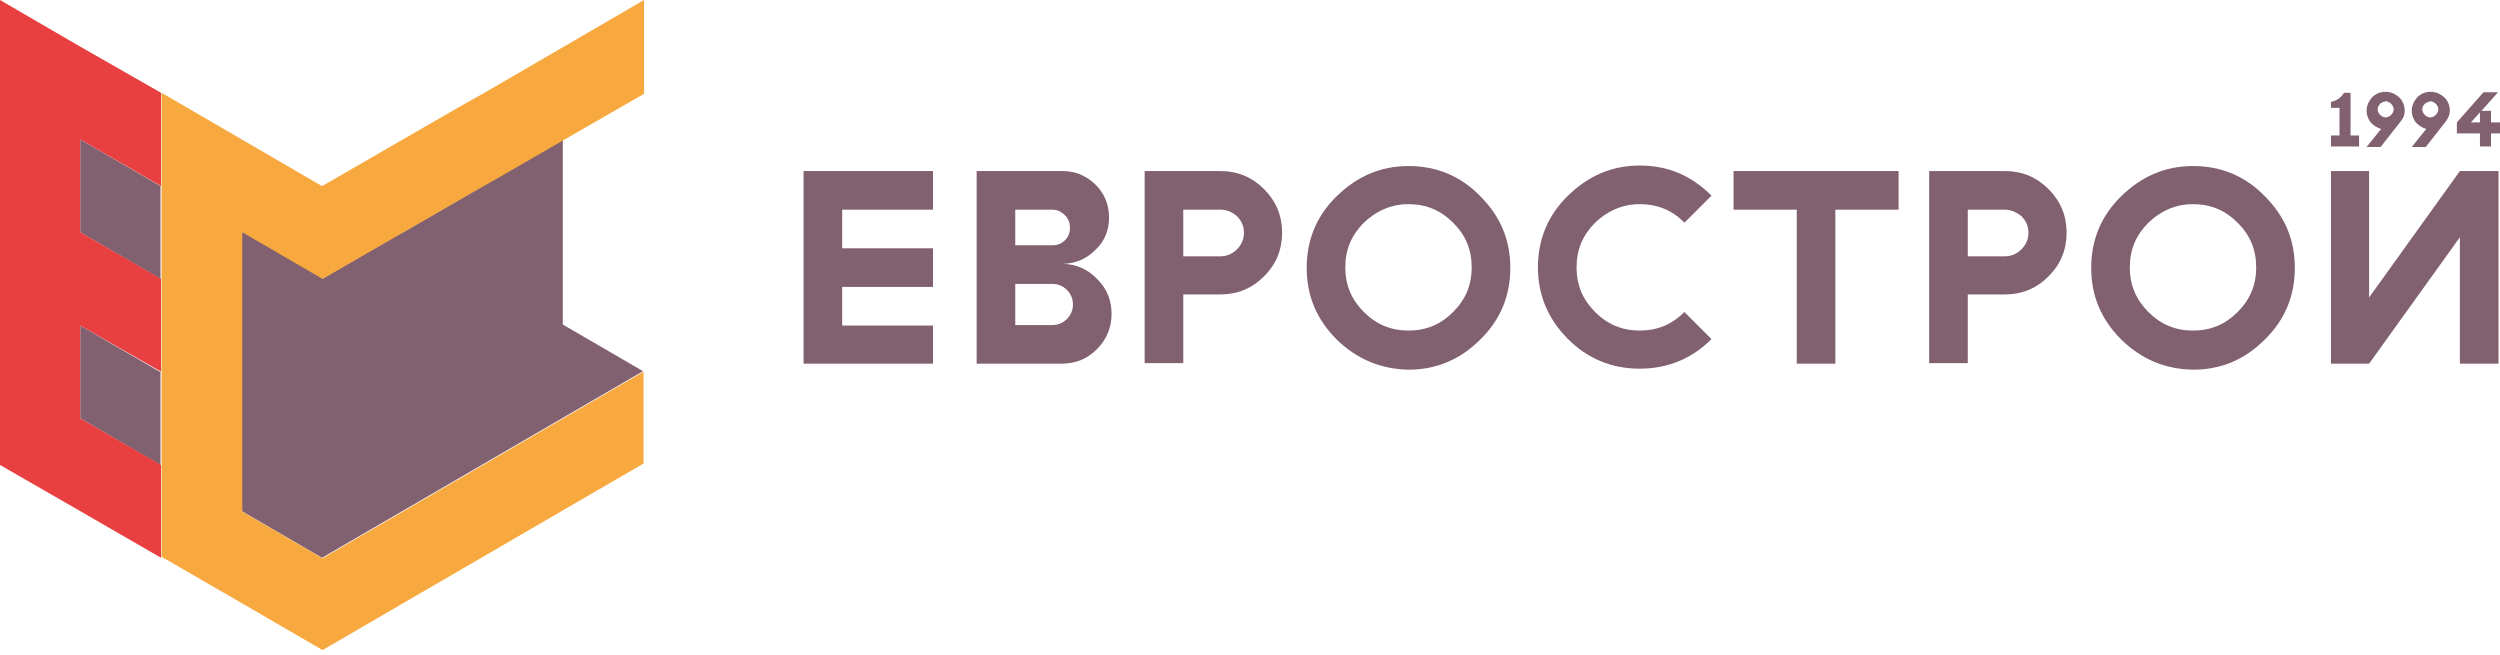 <?xml version="1.0" encoding="UTF-8"?> <svg xmlns="http://www.w3.org/2000/svg" width="229" height="60" viewBox="0 0 229 60" fill="none"> <path d="M77.145 19.206V22.744H85.462V26.282H77.145V29.82H85.462V33.312H73.607V15.668H85.462V19.206H77.145Z" fill="#816070"></path> <path d="M97.225 33.312H89.46V15.668H97.317C98.511 15.668 99.476 16.081 100.349 16.909C101.176 17.736 101.59 18.746 101.59 19.941C101.59 21.09 101.176 22.101 100.349 22.882C99.522 23.709 98.558 24.122 97.409 24.168C98.649 24.214 99.66 24.674 100.533 25.593C101.406 26.465 101.82 27.522 101.82 28.763C101.82 30.003 101.36 31.106 100.487 31.979C99.568 32.898 98.511 33.312 97.225 33.312ZM96.398 19.206H92.998V22.468H96.398C96.857 22.468 97.225 22.33 97.547 22.009C97.868 21.687 98.006 21.319 98.006 20.86C98.006 20.401 97.868 20.033 97.547 19.711C97.225 19.39 96.857 19.206 96.398 19.206ZM96.398 26.006H92.998V29.774H96.398C96.903 29.774 97.363 29.59 97.73 29.222C98.098 28.855 98.282 28.395 98.282 27.89C98.282 27.384 98.098 26.925 97.73 26.557C97.363 26.19 96.903 26.006 96.398 26.006Z" fill="#816070"></path> <path d="M111.789 19.206H108.389V23.479H111.789C112.386 23.479 112.891 23.249 113.305 22.836C113.718 22.422 113.948 21.917 113.948 21.319C113.948 20.722 113.718 20.217 113.305 19.803C112.891 19.436 112.386 19.206 111.789 19.206ZM104.851 15.668H111.789C113.351 15.668 114.683 16.219 115.786 17.322C116.889 18.425 117.44 19.757 117.44 21.319C117.44 22.882 116.889 24.214 115.786 25.317C114.683 26.42 113.351 26.971 111.789 26.971H108.389V33.266H104.851V15.668Z" fill="#816070"></path> <path d="M124.929 20.401C123.781 21.549 123.229 22.882 123.229 24.49C123.229 26.098 123.781 27.43 124.929 28.579C126.078 29.728 127.411 30.279 129.019 30.279C130.627 30.279 131.959 29.728 133.108 28.579C134.257 27.43 134.808 26.098 134.808 24.49C134.808 22.882 134.257 21.549 133.108 20.401C131.959 19.252 130.627 18.701 129.019 18.701C127.456 18.701 126.078 19.298 124.929 20.401ZM122.448 31.106C120.61 29.268 119.691 27.109 119.691 24.536C119.691 21.963 120.61 19.757 122.448 17.965C124.286 16.173 126.446 15.209 129.019 15.209C131.592 15.209 133.797 16.127 135.589 17.965C137.427 19.803 138.346 21.963 138.346 24.536C138.346 27.109 137.427 29.314 135.589 31.106C133.751 32.944 131.546 33.863 129.019 33.863C126.492 33.817 124.286 32.898 122.448 31.106Z" fill="#816070"></path> <path d="M146.112 20.401C144.963 21.549 144.412 22.882 144.412 24.49C144.412 26.098 144.963 27.43 146.112 28.579C147.261 29.728 148.593 30.279 150.201 30.279C151.809 30.279 153.142 29.728 154.291 28.579L156.772 31.06C154.98 32.852 152.774 33.771 150.201 33.771C147.628 33.771 145.423 32.852 143.631 31.06C141.793 29.222 140.874 27.017 140.874 24.49C140.874 21.917 141.793 19.711 143.631 17.919C145.469 16.127 147.628 15.162 150.201 15.162C152.774 15.162 154.934 16.081 156.772 17.919L154.291 20.401C153.188 19.252 151.809 18.701 150.201 18.701C148.639 18.701 147.261 19.298 146.112 20.401Z" fill="#816070"></path> <path d="M158.793 15.668H173.91V19.206H168.12V33.312H164.582V19.206H158.793V15.668Z" fill="#816070"></path> <path d="M183.649 19.206H180.249V23.479H183.649C184.246 23.479 184.752 23.249 185.165 22.836C185.579 22.422 185.808 21.917 185.808 21.319C185.808 20.722 185.579 20.217 185.165 19.803C184.706 19.436 184.2 19.206 183.649 19.206ZM176.711 15.668H183.649C185.211 15.668 186.544 16.219 187.646 17.322C188.749 18.425 189.3 19.757 189.3 21.319C189.3 22.882 188.749 24.214 187.646 25.317C186.544 26.42 185.211 26.971 183.649 26.971H180.249V33.266H176.711V15.668Z" fill="#816070"></path> <path d="M196.791 20.401C195.642 21.549 195.091 22.882 195.091 24.49C195.091 26.098 195.642 27.43 196.791 28.579C197.939 29.728 199.272 30.279 200.88 30.279C202.488 30.279 203.821 29.728 204.969 28.579C206.118 27.43 206.669 26.098 206.669 24.49C206.669 22.882 206.118 21.549 204.969 20.401C203.821 19.252 202.488 18.701 200.88 18.701C199.318 18.701 197.939 19.298 196.791 20.401ZM194.31 31.106C192.472 29.268 191.553 27.109 191.553 24.536C191.553 21.963 192.472 19.757 194.31 17.965C196.147 16.173 198.307 15.209 200.88 15.209C203.453 15.209 205.658 16.127 207.45 17.965C209.288 19.803 210.207 21.963 210.207 24.536C210.207 27.109 209.288 29.314 207.45 31.106C205.613 32.944 203.453 33.863 200.88 33.863C198.307 33.817 196.147 32.898 194.31 31.106Z" fill="#816070"></path> <path d="M225.325 15.668L217.009 27.247V15.668H213.517V33.312H217.009L225.325 21.733V33.312H228.863V15.668H225.325Z" fill="#816070"></path> <path d="M226.336 11.211H227.163V10.292L226.336 11.211ZM227.485 8.454H228.817L227.301 10.154H228.174V11.211H229.001V12.222H228.174V13.417H227.163V12.222H225.049V11.211L227.485 8.454ZM222.109 9.511C221.971 9.649 221.879 9.833 221.879 10.017C221.879 10.2 221.971 10.384 222.109 10.522C222.247 10.66 222.43 10.752 222.614 10.752C222.798 10.752 222.982 10.66 223.12 10.522C223.257 10.384 223.349 10.2 223.349 10.017C223.349 9.833 223.257 9.649 223.12 9.511C222.982 9.373 222.798 9.281 222.614 9.281C222.43 9.327 222.292 9.373 222.109 9.511ZM224.038 11.119L222.201 13.463H220.914L222.247 11.809C221.879 11.717 221.557 11.487 221.282 11.211C221.052 10.889 220.914 10.522 220.914 10.154C220.914 9.695 221.098 9.281 221.419 8.914C221.741 8.592 222.155 8.408 222.66 8.408C223.12 8.408 223.533 8.592 223.901 8.914C224.222 9.235 224.406 9.649 224.406 10.154C224.406 10.476 224.268 10.798 224.038 11.119ZM218.019 9.511C217.882 9.649 217.79 9.833 217.79 10.017C217.79 10.2 217.882 10.384 218.019 10.522C218.157 10.66 218.341 10.752 218.525 10.752C218.709 10.752 218.892 10.66 219.03 10.522C219.168 10.384 219.26 10.2 219.26 10.017C219.26 9.833 219.168 9.649 219.03 9.511C218.892 9.373 218.709 9.281 218.525 9.281C218.341 9.327 218.157 9.373 218.019 9.511ZM219.903 11.119L218.065 13.463H216.779L218.111 11.809C217.744 11.717 217.422 11.487 217.146 11.211C216.917 10.889 216.779 10.522 216.779 10.154C216.779 9.695 216.963 9.281 217.284 8.914C217.606 8.592 218.019 8.408 218.525 8.408C218.984 8.408 219.398 8.592 219.765 8.914C220.087 9.235 220.271 9.649 220.271 10.154C220.271 10.476 220.179 10.798 219.903 11.119ZM216.044 13.417H213.517V12.406H214.298V9.879H213.517V9.327C214.022 9.235 214.436 8.96 214.711 8.5H215.309V12.406H216.09V13.417H216.044Z" fill="#816070"></path> <path d="M7.351 38.32V29.82L14.702 34.093V42.593L7.351 38.32ZM29.497 25.547V17.046L22.145 21.319V29.82V38.32V46.82L29.497 51.093L36.849 46.82L44.2 42.547L51.552 38.274L58.903 34.001L51.552 29.728V21.273V12.773L44.2 17.046L36.849 21.319V29.82V21.273L29.497 25.547ZM7.351 21.273V12.773L14.702 17.046V25.547L7.351 21.273Z" fill="#816070"></path> <path d="M0 0V8.5V17.046V25.547V34.047V42.593L7.352 46.82L14.749 51.093V42.593L7.352 38.32V29.82L14.749 34.047V25.547L7.352 21.273V12.773L14.749 17.046V8.5L7.352 4.273L0 0Z" fill="#E84040"></path> <path d="M29.498 25.547L43.052 17.736L29.498 25.547ZM58.996 0L51.645 4.273L44.293 8.546L43.466 9.006L42.639 9.465L29.498 17.046L22.146 12.773L14.795 8.5V17V25.501V34.001V42.501V51.001L20.446 54.264L29.544 59.547L36.895 55.274L44.247 51.001L51.599 46.728L58.95 42.455V34.047L51.599 38.32L44.247 42.593L36.895 46.866L29.544 51.139L22.192 46.866V38.32V29.82V21.273L29.544 25.547L43.098 17.736L44.385 17L45.763 16.219L51.966 12.635L58.996 8.592V0Z" fill="#F7A93F"></path> </svg> 